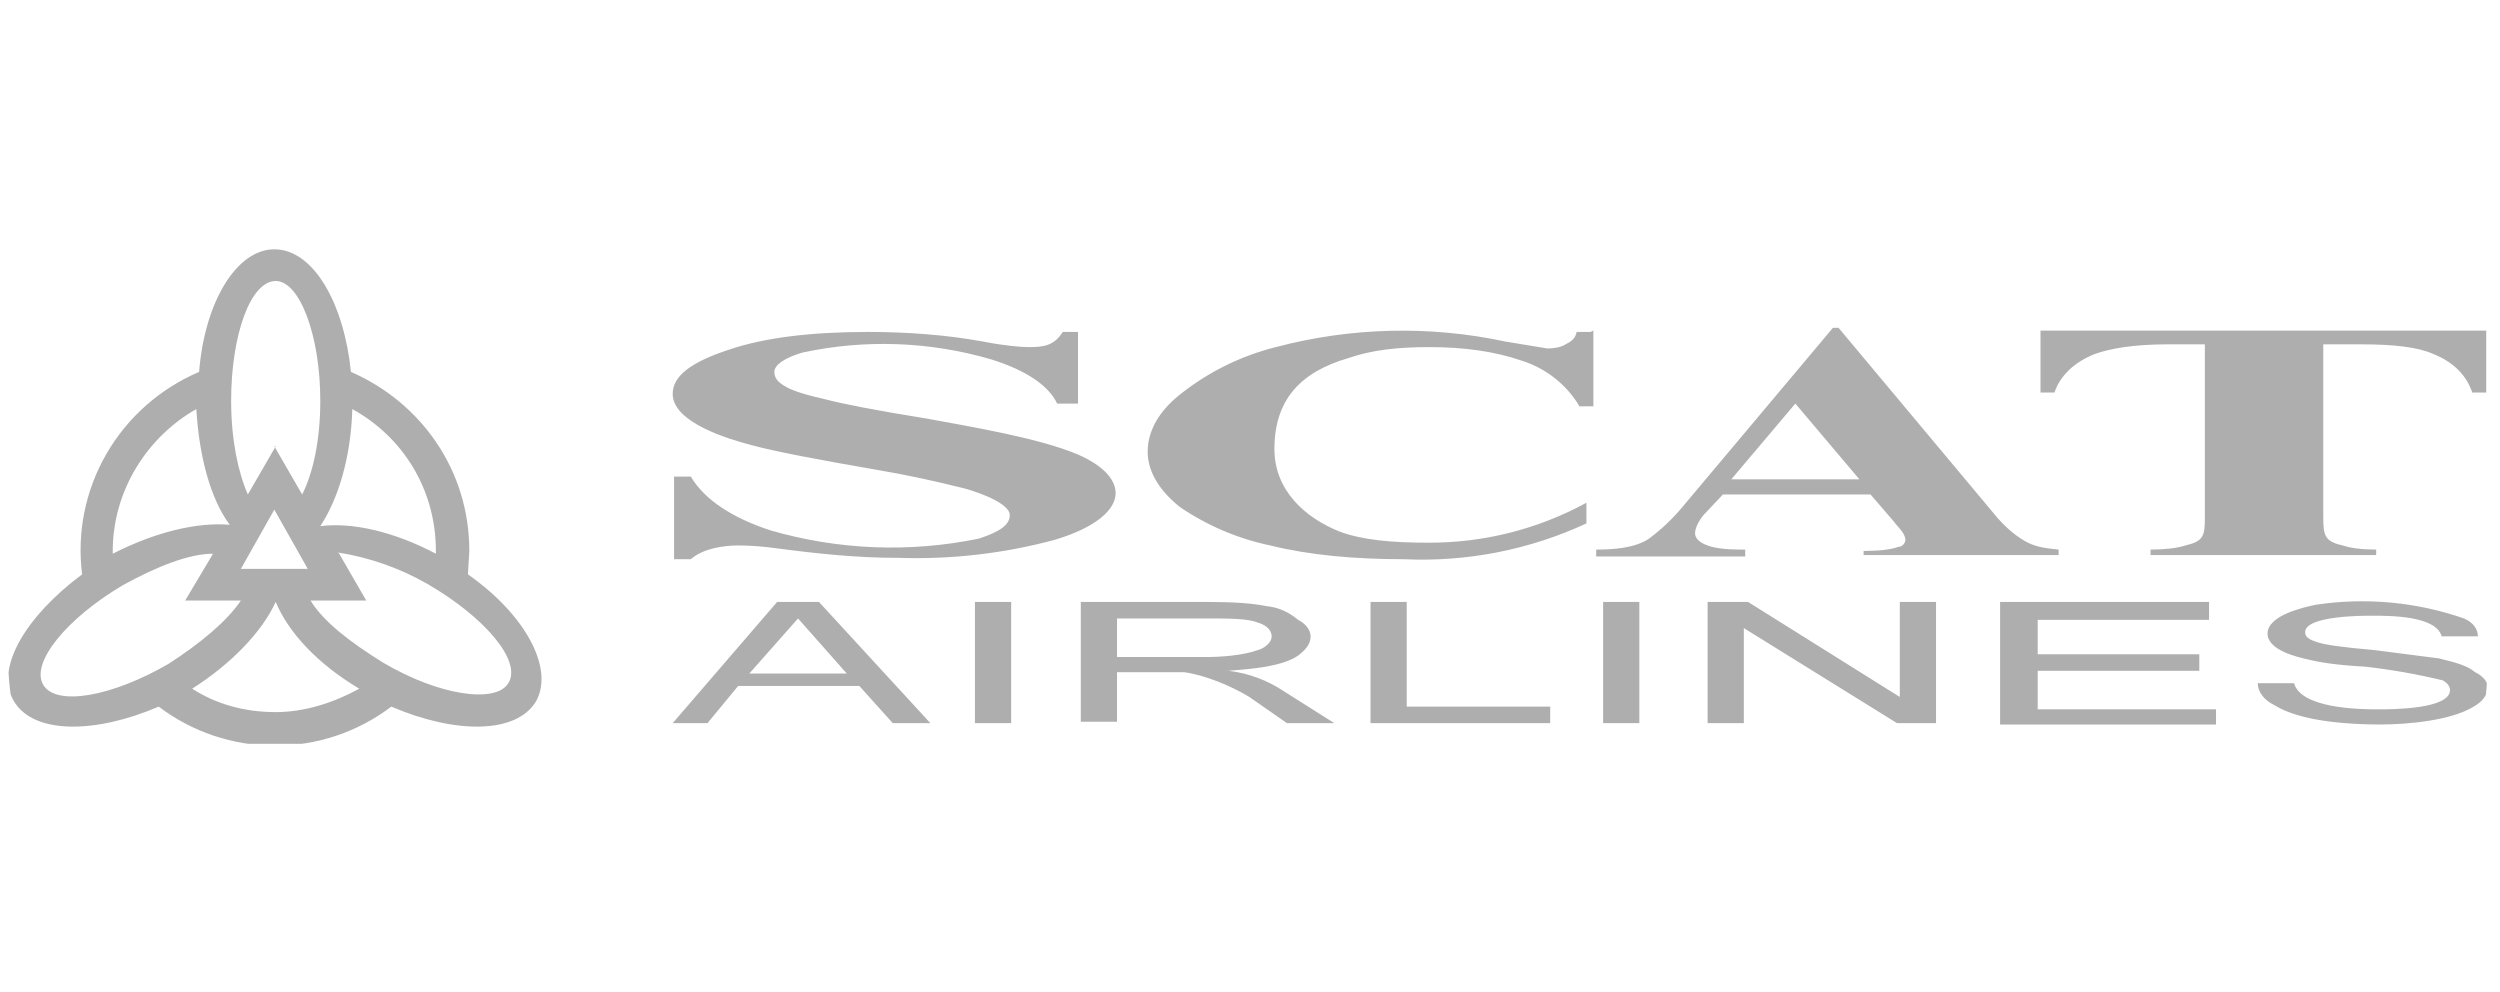 <svg width="121" height="48" viewBox="0 0 121 48" fill="none" xmlns="http://www.w3.org/2000/svg">
<g clip-path="url(#clip0_1673_36012)">
<g clip-path="url(#clip1_1673_36012)">
<path fill-rule="evenodd" clip-rule="evenodd" d="M104.086 26.6C104.76 26.6 105.367 26.533 105.771 26.4C106.648 26.2 106.715 25.933 106.715 25.066V16.666H104.895C103.277 16.666 102.131 16.866 101.389 17.133C100.378 17.533 99.704 18.2 99.434 19H98.76V16H120.333V19H119.659C119.389 18.2 118.783 17.533 117.771 17.133C117.03 16.8 115.884 16.666 114.266 16.666H112.446V25C112.446 25.933 112.513 26.2 113.389 26.4C113.794 26.533 114.333 26.6 115.007 26.6V26.866H104.086V26.666V26.6ZM86.895 19.533L83.794 23.2H89.996L86.895 19.533ZM88.715 15.866H88.985L96.401 24.733C97.075 25.6 97.749 26.066 98.153 26.266C98.558 26.466 98.963 26.533 99.637 26.6V26.866H90.198V26.666C90.94 26.666 91.547 26.6 91.884 26.466C92.086 26.466 92.221 26.266 92.221 26.133C92.221 25.8 91.816 25.466 91.682 25.266L90.535 23.933H83.389L82.446 24.933C82.176 25.266 82.041 25.6 82.041 25.8C82.041 26.133 82.378 26.333 82.85 26.466C83.389 26.6 83.996 26.6 84.468 26.6V26.933H77.255V26.6C78.064 26.6 79.142 26.533 79.816 26.066C80.415 25.621 80.959 25.106 81.434 24.533L88.715 15.866ZM77.12 16V19.666H76.446C75.828 18.623 74.844 17.84 73.682 17.466C72.333 17 70.85 16.8 69.165 16.8C67.682 16.8 66.401 16.933 65.255 17.333C62.962 18 61.682 19.333 61.682 21.733C61.682 23.733 63.165 25.066 64.85 25.733C65.929 26.133 67.344 26.266 69.097 26.266C71.784 26.283 74.43 25.617 76.783 24.333V25.333C74.025 26.612 70.994 27.207 67.951 27.066C65.524 27.066 63.367 26.866 61.479 26.4C59.908 26.07 58.419 25.436 57.097 24.533C56.019 23.666 55.547 22.733 55.547 21.866C55.547 20.866 56.086 19.866 57.232 19C58.566 17.962 60.104 17.213 61.749 16.8C65.383 15.838 69.196 15.746 72.873 16.533L74.895 16.866C75.232 16.866 75.569 16.8 75.772 16.666C76.041 16.533 76.243 16.4 76.311 16.066H76.985L77.12 16ZM52.176 16V19.533H51.165C50.76 18.666 49.682 17.933 47.996 17.4C45.017 16.525 41.863 16.41 38.828 17.066C37.951 17.333 37.479 17.666 37.479 18C37.479 18.266 37.614 18.466 37.951 18.666C38.356 18.933 39.097 19.133 39.974 19.333C40.715 19.533 42.401 19.866 44.895 20.266C47.052 20.666 50.288 21.2 52.176 22C53.389 22.533 53.996 23.2 53.996 23.866C53.996 24.666 53.052 25.533 51.03 26.133C48.571 26.793 46.026 27.085 43.479 27C41.457 27 39.569 26.8 37.547 26.533C36.944 26.448 36.336 26.404 35.727 26.4C35.052 26.4 34.041 26.533 33.434 27.066H32.625V23.066H33.434C34.108 24.2 35.457 25.066 37.277 25.666C40.563 26.622 44.037 26.76 47.389 26.066C48.401 25.733 48.873 25.4 48.873 24.933C48.873 24.266 46.85 23.666 46.513 23.6C45.154 23.257 43.783 22.968 42.401 22.733C39.704 22.266 37.547 21.866 36.333 21.533C35.322 21.266 32.558 20.466 32.558 19.066C32.558 18.2 33.434 17.533 35.255 16.933C37.007 16.333 39.3 16.066 41.996 16.066C43.884 16.066 45.772 16.2 47.592 16.533C48.603 16.733 49.412 16.8 49.816 16.8C50.491 16.8 51.03 16.733 51.434 16.066H52.176V16ZM109.277 33.066H111.03C111.367 34.266 114.064 34.333 115.075 34.333C115.749 34.333 118.58 34.333 118.58 33.4C118.58 33.2 118.446 33.066 118.243 32.933C117.001 32.632 115.74 32.409 114.468 32.266C113.187 32.2 112.311 32.066 111.771 31.933C111.165 31.8 109.749 31.466 109.749 30.666C109.749 29.8 111.434 29.4 112.109 29.266C114.51 28.907 116.964 29.136 119.255 29.933C119.727 30.133 119.929 30.466 119.929 30.8H118.176C117.906 29.8 115.682 29.8 114.805 29.8C114.333 29.8 111.569 29.8 111.569 30.6C111.569 30.8 111.704 30.933 112.109 31.066C112.446 31.2 113.389 31.333 114.94 31.466L118.041 31.866C118.85 32.066 119.389 32.2 119.794 32.533C120.198 32.733 120.401 33 120.401 33.266C120.401 33.6 120.198 33.933 119.727 34.2C118.648 34.866 116.558 35.066 115.21 35.066C113.727 35.066 111.367 34.933 110.086 34.133C109.547 33.866 109.277 33.466 109.277 33.066ZM96.805 35V29.133H106.918V30H98.625V31.666H106.446V32.466H98.625V34.333H107.255V35.066H96.805V35ZM82.648 35V29.133H84.603L91.951 33.733V29.133H93.704V35H91.816L84.401 30.4V35H82.648ZM77.592 35V29.133H79.344V35H77.592ZM66.333 35V29.133H68.086V34.2H75.03V35H66.266H66.333ZM54.131 31.8H58.378C59.052 31.8 60.131 31.733 60.873 31.466C61.142 31.4 61.547 31.133 61.547 30.8C61.547 30.533 61.344 30.266 60.873 30.133C60.401 29.933 59.457 29.933 58.378 29.933H54.064V31.8H54.131ZM52.311 35V29.133H58.378C59.727 29.133 60.603 29.2 61.277 29.333C61.951 29.4 62.423 29.666 62.828 30C63.232 30.2 63.434 30.533 63.434 30.8C63.434 31.2 63.165 31.466 62.828 31.733C61.951 32.333 60.131 32.4 59.457 32.466C60.424 32.581 61.349 32.924 62.154 33.466L64.581 35H62.288L60.468 33.733C59.592 33.2 58.311 32.666 57.3 32.533H54.064V34.933H52.311V35ZM47.187 35V29.133H48.94V35H47.187ZM36.266 32.6H40.985L38.625 29.933L36.266 32.6ZM32.558 35L37.614 29.133H39.637L45.03 35H43.21L41.592 33.2H35.727L34.243 35H32.558ZM13.277 24.666L11.659 27.533H14.895L13.277 24.666ZM11.659 29.066H8.962L10.311 26.8C9.165 26.8 7.614 27.4 5.929 28.333C3.232 29.933 1.479 32.066 2.086 33.133C2.693 34.2 5.389 33.733 8.153 32.133C9.704 31.133 10.985 30.066 11.659 29.066ZM16.378 26.733L17.727 29.066H15.03C15.637 30.066 16.918 31.066 18.535 32.066C21.232 33.666 23.996 34.066 24.603 33.066C25.277 32 23.457 29.866 20.693 28.266C19.341 27.49 17.855 26.97 16.311 26.733H16.378ZM5.457 26.733V26.666C5.457 23.733 7.142 21.133 9.502 19.8C9.637 22.066 10.176 24.133 11.12 25.4C9.569 25.266 7.547 25.733 5.457 26.8V26.733ZM17.389 33.333C16.176 34 14.76 34.466 13.345 34.466C11.794 34.466 10.446 34.066 9.3 33.333C11.187 32.133 12.67 30.6 13.345 29.133C13.951 30.6 15.367 32.133 17.389 33.333ZM22.648 27.8L22.715 26.666C22.715 22.733 20.356 19.466 16.985 18C16.648 14.666 15.165 12.066 13.277 12.066C11.457 12.066 9.906 14.6 9.637 18C7.747 18.807 6.173 20.198 5.152 21.966C4.131 23.733 3.717 25.78 3.974 27.8C1.277 29.8 -0.273 32.333 0.67 33.933C1.614 35.533 4.58 35.533 7.682 34.2C9.296 35.427 11.275 36.092 13.311 36.092C15.347 36.092 17.326 35.427 18.94 34.2C22.041 35.533 25.007 35.533 25.951 33.933C26.828 32.333 25.412 29.733 22.648 27.8ZM17.052 19.8C19.479 21.133 21.097 23.666 21.097 26.666V26.8C19.075 25.733 17.052 25.266 15.502 25.466C16.378 24.133 16.985 22.133 17.052 19.8ZM13.277 21.6L14.625 23.933C15.165 22.866 15.502 21.266 15.502 19.4C15.502 16.2 14.491 13.6 13.345 13.6C12.131 13.6 11.187 16.2 11.187 19.4C11.187 21.266 11.524 22.866 11.996 23.933L13.345 21.6H13.277Z" fill="#AEAEAE"/>
</g>
</g>
<defs>
<clipPath id="clip0_1673_36012">
<rect x="0.4" width="120" height="48" rx="16" fill="white"/>
</clipPath>
<clipPath id="clip1_1673_36012">
<rect width="120" height="24" fill="white" transform="translate(0.4 12)"/>
</clipPath>
</defs>
</svg>
